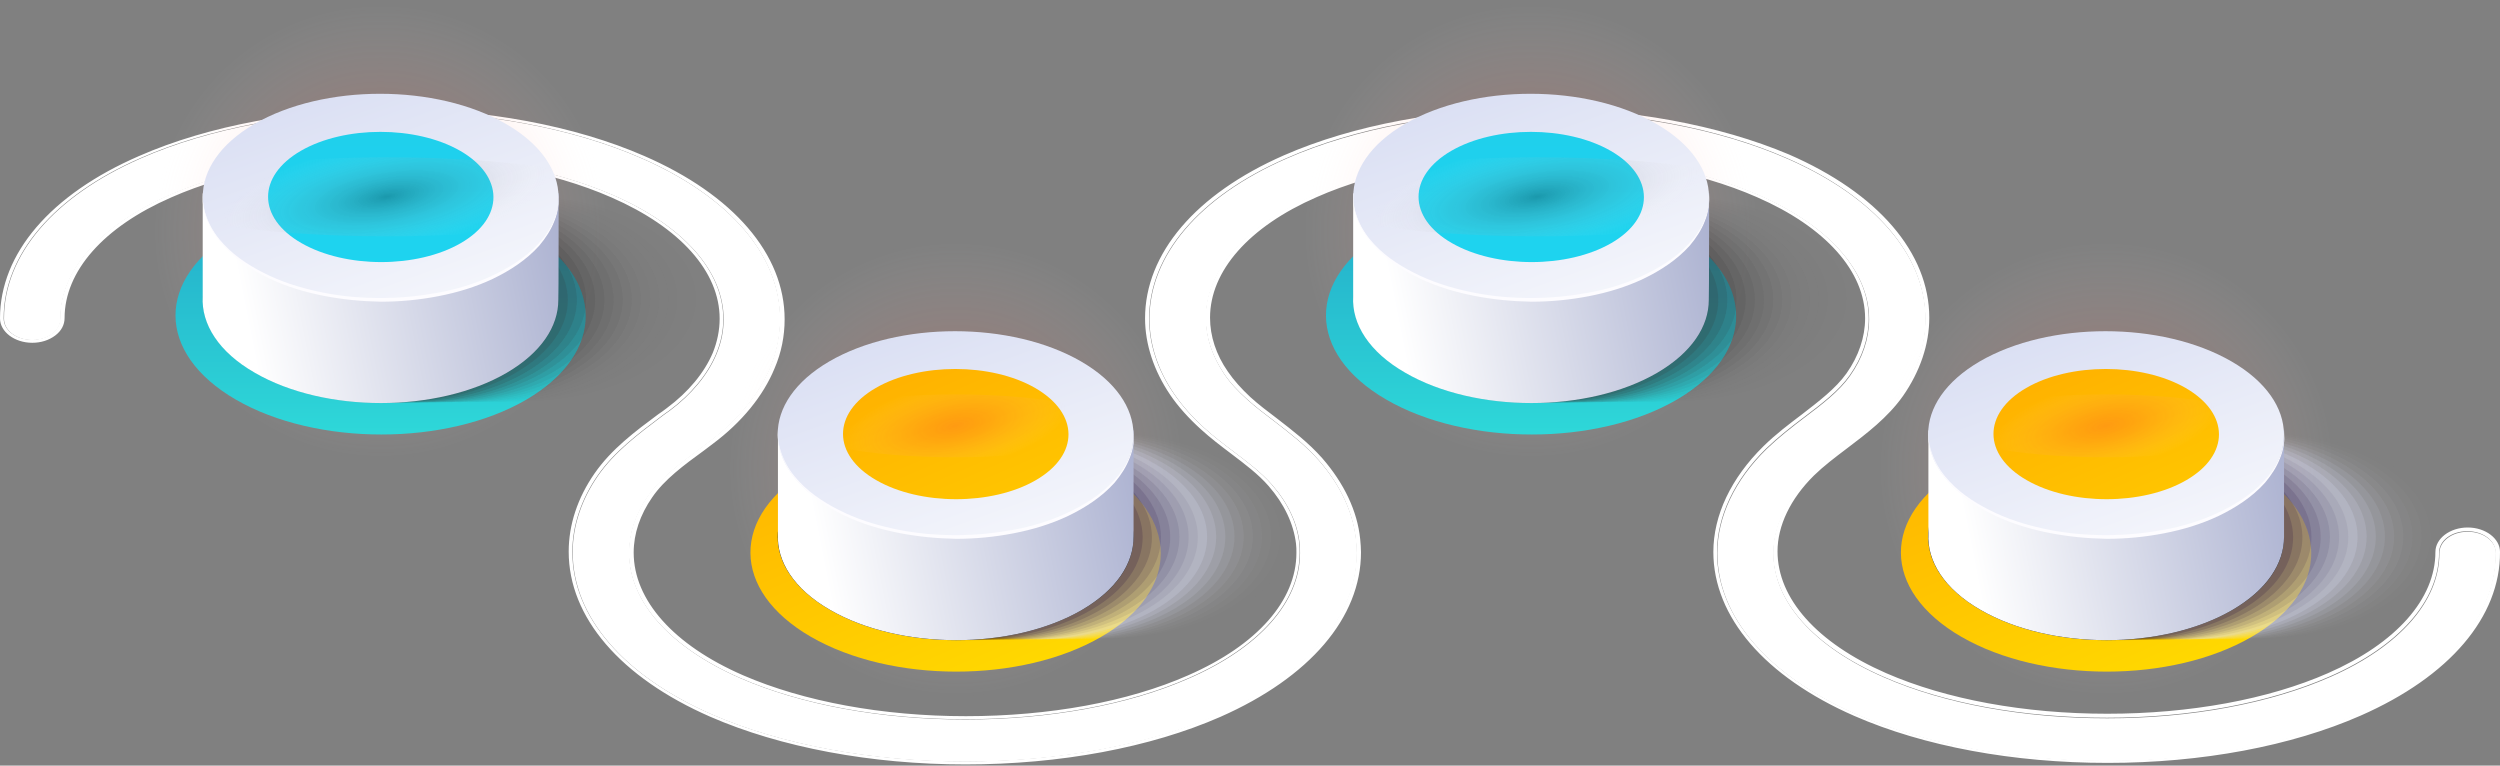 <svg width="1280" height="392" viewBox="0 0 1280 392" fill="none" xmlns="http://www.w3.org/2000/svg">
<rect x="0" y="0" width="1280" height="392" fill="#808080" stroke="none"/>
<path d="M494.31 389.978C446.367 389.978 400.284 381.38 364.74 365.905C319.276 346.052 293.238 315.726 293.238 282.742C293.238 269.299 297.785 255.699 306.257 243.506C314.73 231.313 326.922 222.247 338.495 213.493C339.941 212.399 341.388 211.304 342.835 210.367C354.2 201.925 362.466 191.765 366.806 181.447C369.286 175.507 370.526 169.567 370.526 163.471C370.526 138.772 349.861 115.637 314.11 100.005C283.112 86.561 242.815 79.058 200.245 79.058C157.675 79.058 117.378 86.561 86.587 100.005C51.249 115.637 30.791 138.616 30.998 163.158C30.998 169.254 24.591 174.1 16.532 174.1C8.473 174.1 2.066 169.254 2.066 163.158C2.066 130.644 27.485 100.63 72.121 81.09C107.252 65.615 152.715 57.173 200.245 57.173C247.775 57.173 293.238 65.615 328.576 81.09C373.626 100.787 399.457 130.8 399.457 163.471C399.457 171.756 397.804 180.041 394.497 188.169C388.711 201.925 377.965 215.056 363.293 226.155C361.846 227.249 360.4 228.343 358.953 229.438C348.414 237.254 338.288 244.757 331.882 253.98C325.476 263.046 322.169 273.207 322.169 283.055C322.169 308.066 343.041 331.514 379.205 347.303C410.41 360.902 451.326 368.406 494.31 368.406C537.293 368.406 578.21 360.902 609.208 347.146C645.165 331.358 665.624 308.066 665.624 283.211C665.624 281.648 665.624 280.085 665.417 278.366C664.384 267.892 659.424 257.419 651.158 248.04C645.992 242.099 638.966 236.785 631.733 231.313C626.567 227.405 621.401 223.497 616.441 218.964C610.448 213.493 605.282 207.709 601.149 201.613C592.883 189.576 588.543 176.289 588.543 163.314C588.543 130.8 613.961 100.786 658.598 81.246C693.729 65.771 739.192 57.33 786.722 57.33C834.252 57.33 879.715 65.771 915.052 81.246C960.102 100.943 985.934 130.956 985.934 163.627C985.934 177.07 981.387 190.67 972.708 202.863C965.062 213.806 954.523 221.778 944.19 229.594C937.99 234.283 932.204 238.66 927.245 243.506C914.846 255.543 908.026 269.768 908.026 283.211C908.026 308.066 928.691 331.202 964.648 346.834C995.646 360.433 1036.15 367.78 1078.93 367.78C1121.5 367.78 1162 360.277 1193 346.677C1228.54 331.045 1249 307.91 1249 283.211C1249 277.115 1255.41 272.269 1263.47 272.269C1271.53 272.269 1277.93 277.115 1277.93 283.211C1277.93 315.882 1252.31 345.896 1207.67 365.592C1172.54 381.068 1126.87 389.665 1079.13 389.665C1031.4 389.665 985.727 381.224 950.39 365.748C905.34 346.052 879.302 315.882 879.302 283.055C879.302 264.766 888.188 245.851 904.513 229.906C910.713 223.966 917.325 218.808 923.938 213.806C933.031 206.928 941.71 200.362 947.29 192.39C953.696 183.323 957.002 173.319 957.002 163.471C957.002 138.772 936.337 115.637 900.587 100.005C869.589 86.561 829.292 79.058 786.722 79.058C744.152 79.058 703.855 86.561 673.063 100.005C637.726 115.637 617.268 138.616 617.474 163.158C617.474 172.694 620.781 182.542 626.773 191.452C629.873 196.141 634.006 200.518 638.759 204.739C642.892 208.491 647.439 211.93 652.398 215.681C660.251 221.778 668.517 228.031 675.337 235.847C686.289 248.352 692.902 262.421 694.349 276.49C694.555 278.678 694.762 280.867 694.762 283.055C694.762 315.882 668.93 346.208 623.88 365.905C588.336 381.38 542.253 389.978 494.31 389.978Z" fill="white"/>
<g opacity="0.3">
<path opacity="0.3" d="M494.31 389.978C446.367 389.978 400.284 381.38 364.74 365.905C319.276 346.052 293.238 315.726 293.238 282.742C293.238 269.299 297.785 255.699 306.257 243.506C314.73 231.313 326.922 222.247 338.495 213.493C339.941 212.399 341.388 211.304 342.835 210.367C354.2 201.925 362.466 191.765 366.806 181.447C369.286 175.507 370.526 169.567 370.526 163.471C370.526 138.772 349.861 115.637 314.11 100.005C283.112 86.561 242.815 79.058 200.245 79.058C157.675 79.058 117.378 86.561 86.587 100.005C51.249 115.637 30.791 138.616 30.998 163.158C30.998 169.254 24.591 174.1 16.532 174.1C8.473 174.1 2.066 169.254 2.066 163.158C2.066 130.644 27.485 100.63 72.121 81.09C107.252 65.615 152.715 57.173 200.245 57.173C247.775 57.173 293.238 65.615 328.576 81.09C373.626 100.787 399.457 130.8 399.457 163.471C399.457 171.756 397.804 180.041 394.497 188.169C388.711 201.925 377.965 215.056 363.293 226.155C361.846 227.249 360.4 228.343 358.953 229.438C348.414 237.254 338.288 244.757 331.882 253.98C325.476 263.046 322.169 273.207 322.169 283.055C322.169 308.066 343.041 331.514 379.205 347.303C410.41 360.902 451.326 368.406 494.31 368.406C537.293 368.406 578.21 360.902 609.208 347.146C645.165 331.358 665.624 308.066 665.624 283.211C665.624 281.648 665.624 280.085 665.417 278.366C664.384 267.892 659.424 257.419 651.158 248.04C645.992 242.099 638.966 236.785 631.733 231.313C626.567 227.405 621.401 223.497 616.441 218.964C610.448 213.493 605.282 207.709 601.149 201.613C592.883 189.576 588.543 176.289 588.543 163.314C588.543 130.8 613.961 100.786 658.598 81.246C693.729 65.771 739.192 57.33 786.722 57.33C834.252 57.33 879.715 65.771 915.052 81.246C960.102 100.943 985.934 130.956 985.934 163.627C985.934 177.07 981.387 190.67 972.708 202.863C965.062 213.806 954.523 221.778 944.19 229.594C937.99 234.283 932.204 238.66 927.245 243.506C914.846 255.543 908.026 269.768 908.026 283.211C908.026 308.066 928.691 331.202 964.648 346.834C995.646 360.433 1036.15 367.78 1078.93 367.78C1121.5 367.78 1162 360.277 1193 346.677C1228.54 331.045 1249 307.91 1249 283.211C1249 277.115 1255.41 272.269 1263.47 272.269C1271.53 272.269 1277.93 277.115 1277.93 283.211C1277.93 315.882 1252.31 345.896 1207.67 365.592C1172.54 381.068 1126.87 389.665 1079.13 389.665C1031.4 389.665 985.727 381.224 950.39 365.748C905.34 346.052 879.302 315.882 879.302 283.055C879.302 264.766 888.188 245.851 904.513 229.906C910.713 223.966 917.325 218.808 923.938 213.806C933.031 206.928 941.71 200.362 947.29 192.39C953.696 183.323 957.002 173.319 957.002 163.471C957.002 138.772 936.337 115.637 900.587 100.005C869.589 86.561 829.292 79.058 786.722 79.058C744.152 79.058 703.855 86.561 673.063 100.005C637.726 115.637 617.268 138.616 617.474 163.158C617.474 172.694 620.781 182.542 626.773 191.452C629.873 196.141 634.006 200.518 638.759 204.739C642.892 208.491 647.439 211.93 652.398 215.681C660.251 221.778 668.517 228.031 675.337 235.847C686.289 248.352 692.902 262.421 694.349 276.49C694.555 278.678 694.762 280.867 694.762 283.055C694.762 315.882 668.93 346.208 623.88 365.905C588.336 381.38 542.253 389.978 494.31 389.978Z" fill="white"/>
</g>
<path d="M786.515 57.017C834.045 57.017 879.508 65.458 914.846 80.934C959.896 100.63 985.727 130.644 985.727 163.314C985.727 176.758 981.181 190.358 972.501 202.551C964.855 213.493 954.316 221.465 943.983 229.281C937.784 233.971 931.998 238.348 927.038 243.194C914.639 255.23 907.819 269.455 907.819 282.899C907.819 307.754 928.485 330.889 964.442 346.521C995.44 360.121 1035.94 367.468 1078.72 367.468C1121.29 367.468 1161.79 359.964 1192.79 346.365C1228.34 330.733 1248.79 307.597 1248.79 282.899C1248.79 276.802 1255.2 271.957 1263.26 271.957C1271.32 271.957 1277.73 276.802 1277.73 282.899C1277.73 315.57 1252.1 345.583 1207.46 365.279C1172.33 380.755 1126.66 389.353 1078.93 389.353C1031.19 389.353 985.52 380.911 950.183 365.436C905.133 345.739 879.095 315.57 879.095 282.743C879.095 264.453 887.981 245.539 904.306 229.594C910.506 223.654 917.119 218.495 923.732 213.493C932.824 206.615 941.504 200.05 947.083 192.077C953.489 183.011 956.796 173.006 956.796 163.158C956.796 138.46 936.131 115.324 900.38 99.692C869.382 86.249 829.085 78.746 786.515 78.746C743.945 78.746 703.648 86.249 672.857 99.692C637.52 115.324 617.061 138.303 617.268 162.845C617.268 172.381 620.574 182.229 626.567 191.139C629.667 195.829 633.8 200.206 638.553 204.426C642.686 208.178 647.232 211.617 652.192 215.369C660.045 221.465 668.311 227.718 675.13 235.534C686.083 248.04 692.695 262.108 694.142 276.177C694.349 278.366 694.555 280.554 694.555 282.743C694.555 315.57 668.724 345.896 623.674 365.592C588.13 381.224 542.253 389.822 494.103 389.822C446.16 389.822 400.077 381.224 364.533 365.748C319.07 345.896 293.032 315.57 293.032 282.586C293.032 269.143 297.578 255.543 306.051 243.35C314.523 231.157 326.716 222.091 338.288 213.337C339.735 212.242 341.181 211.148 342.628 210.21C353.994 201.769 362.26 191.608 366.6 181.291C369.079 175.351 370.319 169.411 370.319 163.314C370.319 138.616 349.654 115.481 313.903 99.849C282.906 86.405 242.609 78.902 200.039 78.902C157.468 78.902 117.171 86.405 86.38 99.849C51.043 115.481 30.584 138.46 30.791 163.002C30.791 169.098 24.385 173.944 16.326 173.944C8.266 173.944 1.86 169.098 1.86 163.002C1.86 130.487 27.278 100.474 71.915 80.934C107.045 65.458 152.509 57.017 200.039 57.017C247.568 57.017 293.032 65.458 328.369 80.934C373.419 100.63 399.25 130.644 399.25 163.314C399.25 171.599 397.597 179.884 394.291 188.013C388.505 201.769 377.759 214.9 363.086 225.999C361.64 227.093 360.193 228.187 358.747 229.281C348.208 237.097 338.082 244.601 331.675 253.823C325.269 262.89 321.963 273.051 321.963 282.899C321.963 307.91 342.835 331.358 378.999 347.146C410.203 360.746 451.12 368.249 494.103 368.249C537.087 368.249 578.004 360.746 609.002 346.99C644.959 331.202 665.417 307.91 665.417 283.055C665.417 281.492 665.417 279.929 665.211 278.209C664.178 267.736 659.218 257.262 650.952 247.883C645.786 241.943 638.759 236.628 631.527 231.157C626.36 227.249 621.194 223.341 616.234 218.808C610.242 213.337 605.075 207.553 600.942 201.456C592.676 189.42 588.336 176.133 588.336 163.158C588.336 130.644 613.755 100.63 658.391 81.09C693.522 65.458 738.985 57.017 786.515 57.017ZM786.515 55.454C738.572 55.454 692.695 64.052 657.358 79.527C612.101 99.38 586.27 129.862 586.27 163.002C586.27 176.289 590.816 189.889 599.082 202.082C603.215 208.178 608.588 214.118 614.788 219.746C619.747 224.279 625.12 228.343 630.287 232.251C637.52 237.723 644.339 242.881 649.505 248.821C657.565 258.044 662.318 268.205 663.558 278.366C663.764 279.929 663.764 281.492 663.764 283.055C663.764 307.441 643.719 330.264 608.382 345.739C577.591 359.339 537.087 366.686 494.517 366.686C451.947 366.686 411.443 359.183 380.445 345.739C344.901 330.264 324.443 307.285 324.443 282.899C324.443 273.207 327.749 263.515 333.949 254.605C340.148 245.539 350.067 238.191 360.607 230.532C362.053 229.438 363.5 228.343 364.946 227.249C379.825 216.15 390.778 202.707 396.564 188.638C400.077 180.51 401.73 172.068 401.73 163.471C401.73 130.175 375.486 99.692 329.816 79.84C294.272 64.364 248.395 55.767 200.452 55.767C152.509 55.767 106.632 64.364 71.295 79.84C25.831 99.536 0 129.862 0 163.002C0 169.88 7.439 175.507 16.532 175.507C20.872 175.507 25.005 174.257 28.311 171.756C31.411 169.411 33.064 166.284 33.064 162.845C33.064 138.929 52.903 116.262 87.62 101.099C117.998 87.656 158.088 80.309 200.245 80.309C242.402 80.309 282.492 87.656 313.077 101.099C348.208 116.419 368.459 139.085 368.459 163.158C368.459 169.098 367.22 175.038 364.946 180.666C360.607 190.827 352.547 200.675 341.388 208.96C339.942 210.054 338.495 211.148 337.048 212.086C325.269 220.84 313.077 229.907 304.397 242.412C295.718 254.918 291.172 268.674 291.172 282.43C291.172 316.039 317.623 346.834 363.706 366.999C399.664 382.631 445.954 391.385 494.31 391.385C542.667 391.385 588.956 382.787 624.914 366.999C670.584 346.834 696.828 316.195 696.828 282.743C696.828 280.554 696.622 278.366 696.415 276.021C694.969 261.639 688.149 247.414 676.99 234.596C669.964 226.624 661.698 220.371 653.845 214.275C648.885 210.523 644.339 207.084 640.206 203.332C635.66 199.112 631.733 194.735 628.634 190.201C622.641 181.604 619.541 172.068 619.541 162.689C619.541 138.772 639.379 116.106 674.097 100.943C704.475 87.499 744.565 80.152 786.722 80.152C828.879 80.152 868.969 87.499 899.553 100.943C934.684 116.262 954.936 138.929 954.936 163.002C954.936 172.537 951.63 182.385 945.43 191.139C939.85 198.955 931.378 205.364 922.492 212.242C915.879 217.245 909.059 222.403 902.86 228.5C886.328 244.757 877.235 263.828 877.235 282.586C877.235 315.882 903.686 346.521 949.356 366.53C985.107 382.162 1030.98 390.603 1079.13 390.603C1127.28 390.603 1173.16 382.006 1208.7 366.374C1254.17 346.365 1280.21 315.882 1280 282.586C1280 275.708 1272.56 270.081 1263.47 270.081C1254.37 270.081 1246.93 275.708 1246.93 282.586C1246.93 306.66 1226.89 329.326 1191.97 344.645C1161.38 358.089 1121.29 365.436 1078.93 365.436C1036.56 365.436 996.473 358.089 965.682 344.645C930.344 329.17 910.093 306.503 910.093 282.274C910.093 269.143 916.705 255.387 928.691 243.506C933.651 238.66 939.437 234.284 945.43 229.75C955.763 221.934 966.508 213.806 974.361 202.707C983.041 190.201 987.794 176.445 987.794 162.689C987.794 129.393 961.549 98.911 915.879 79.058C880.335 64.051 834.458 55.454 786.515 55.454Z" fill="white"/>
<path opacity="0.3" d="M194.825 235.911C259.793 235.911 312.461 183.281 312.461 118.359C312.461 53.436 259.793 0.806 194.825 0.806C129.857 0.806 77.19 53.436 77.19 118.359C77.19 183.281 129.857 235.911 194.825 235.911Z" fill="url(#paint0_radial_0_1)"/>
<path d="M268.973 118.671C227.832 94.911 161.193 94.911 120.364 118.671C79.536 142.432 79.693 180.886 120.834 204.647C161.975 228.408 228.614 228.408 269.442 204.647C310.271 180.886 309.958 142.276 268.973 118.671Z" fill="url(#paint1_linear_0_1)"/>
<g opacity="0.05">
<g opacity="0.05">
<path opacity="0.05" d="M348.283 115.388C312.617 94.754 254.894 94.754 219.384 115.388C184.031 136.023 184.188 169.475 219.854 189.953C255.52 210.587 313.242 210.587 348.752 189.953C384.105 169.319 383.949 135.866 348.283 115.388Z" fill="#333232" fill-opacity="0.2"/>
</g>
</g>
<g opacity="0.1">
<g opacity="0.1">
<path opacity="0.1" d="M343.59 115.388C307.924 94.754 250.201 94.754 214.691 115.388C179.182 136.023 179.495 169.475 215.161 189.953C250.827 210.587 308.549 210.587 344.059 189.953C379.412 169.475 379.256 136.023 343.59 115.388Z" fill="#333232" fill-opacity="0.2"/>
</g>
</g>
<g opacity="0.15">
<g opacity="0.15">
<path opacity="0.15" d="M338.897 115.388C303.231 94.754 245.508 94.754 209.999 115.388C174.645 136.023 174.802 169.475 210.468 189.953C246.134 210.587 303.857 210.587 339.366 189.953C374.72 169.475 374.563 136.023 338.897 115.388Z" fill="#333232" fill-opacity="0.2"/>
</g>
</g>
<g opacity="0.2">
<g opacity="0.2">
<path opacity="0.2" d="M334.204 115.545C298.538 94.911 240.815 94.911 205.306 115.545C169.953 136.179 170.109 169.632 205.775 190.109C241.441 210.744 299.164 210.744 334.673 190.109C370.183 169.475 369.87 136.023 334.204 115.545Z" fill="#333232" fill-opacity="0.2"/>
</g>
</g>
<g opacity="0.25">
<g opacity="0.25">
<path opacity="0.25" d="M329.511 115.545C293.845 94.911 236.122 94.911 200.613 115.545C165.259 136.179 165.416 169.632 201.082 190.109C236.748 210.744 294.471 210.744 329.98 190.109C365.334 169.632 365.177 136.023 329.511 115.545Z" fill="#333232" fill-opacity="0.2"/>
</g>
</g>
<g opacity="0.3">
<g opacity="0.3">
<path opacity="0.3" d="M324.818 115.545C289.152 94.911 231.429 94.911 195.92 115.545C160.567 136.179 160.723 169.632 196.389 190.109C232.055 210.744 289.778 210.744 325.287 190.109C360.797 169.475 360.484 136.179 324.818 115.545Z" fill="#333232" fill-opacity="0.2"/>
</g>
</g>
<g opacity="0.35">
<g opacity="0.35">
<path opacity="0.35" d="M320.125 115.701C284.459 95.067 226.737 95.067 191.227 115.701C155.874 136.335 156.03 169.788 191.696 190.265C227.362 210.9 285.085 210.9 320.595 190.265C355.948 169.631 355.791 136.179 320.125 115.701Z" fill="#333232" fill-opacity="0.2"/>
</g>
</g>
<g opacity="0.4">
<g opacity="0.4">
<path opacity="0.4" d="M315.432 115.701C279.766 95.067 222.044 95.067 186.534 115.701C151.024 136.335 151.337 169.788 187.003 190.265C222.669 210.9 280.392 210.9 315.902 190.265C351.255 169.631 351.098 136.179 315.432 115.701Z" fill="#333232" fill-opacity="0.2"/>
</g>
</g>
<g opacity="0.45">
<g opacity="0.45">
<path opacity="0.45" d="M310.74 115.701C275.074 95.067 217.351 95.067 181.841 115.701C146.488 136.335 146.644 169.788 182.31 190.265C217.977 210.9 275.699 210.9 311.209 190.265C346.562 169.788 346.406 136.335 310.74 115.701Z" fill="#333232" fill-opacity="0.2"/>
</g>
</g>
<g opacity="0.5">
<g opacity="0.5">
<path opacity="0.5" d="M306.047 115.701C270.381 95.067 212.658 95.067 177.148 115.701C141.795 136.335 141.952 169.788 177.618 190.265C213.284 210.9 271.006 210.9 306.516 190.265C341.869 169.788 341.713 136.335 306.047 115.701Z" fill="#333232" fill-opacity="0.2"/>
</g>
</g>
<g opacity="0.55">
<g opacity="0.55">
<path opacity="0.55" d="M301.354 115.857C265.688 95.223 207.965 95.223 172.455 115.857C137.102 136.492 137.258 169.944 172.925 190.422C208.591 211.056 266.313 211.056 301.823 190.422C337.176 169.788 337.02 136.335 301.354 115.857Z" fill="#333232" fill-opacity="0.2"/>
</g>
</g>
<g opacity="0.6">
<g opacity="0.6">
<path opacity="0.6" d="M296.661 115.857C260.995 95.223 203.272 95.223 167.762 115.857C132.409 136.492 132.566 169.944 168.232 190.422C203.898 211.056 261.62 211.056 297.13 190.422C332.483 169.944 332.327 136.492 296.661 115.857Z" fill="#333232" fill-opacity="0.2"/>
</g>
</g>
<g opacity="0.65">
<g opacity="0.65">
<path opacity="0.65" d="M291.968 115.857C256.302 95.223 198.579 95.223 163.069 115.857C127.716 136.492 127.873 169.944 163.539 190.422C199.205 211.056 256.928 211.056 292.437 190.422C327.947 169.788 327.634 136.492 291.968 115.857Z" fill="#333232" fill-opacity="0.2"/>
</g>
</g>
<g opacity="0.7">
<g opacity="0.7">
<path opacity="0.7" d="M287.275 116.014C251.609 95.379 193.886 95.379 158.377 116.014C123.023 136.648 123.18 170.1 158.846 190.578C194.512 211.212 252.235 211.212 287.744 190.578C323.097 169.944 322.941 136.492 287.275 116.014Z" fill="#333232" fill-opacity="0.2"/>
</g>
</g>
<g opacity="0.75">
<g opacity="0.75">
<path opacity="0.75" d="M282.582 116.014C246.916 95.379 189.194 95.379 153.684 116.014C118.331 136.648 118.487 170.1 154.153 190.578C189.819 211.212 247.542 211.212 283.052 190.578C318.405 170.1 318.248 136.648 282.582 116.014Z" fill="#333232" fill-opacity="0.2"/>
</g>
</g>
<g opacity="0.8">
<g opacity="0.8">
<path opacity="0.8" d="M277.889 116.014C242.223 95.379 184.5 95.379 148.991 116.014C113.638 136.648 113.794 170.1 149.46 190.578C185.126 211.212 242.849 211.212 278.359 190.578C313.712 170.1 313.555 136.648 277.889 116.014Z" fill="#333232" fill-opacity="0.2"/>
</g>
</g>
<g opacity="0.85">
<g opacity="0.85">
<path opacity="0.85" d="M273.197 116.17C237.531 95.536 179.808 95.536 144.298 116.17C108.945 136.804 109.101 170.257 144.768 190.735C180.434 211.369 238.156 211.369 273.666 190.735C309.019 170.1 308.863 136.648 273.197 116.17Z" fill="#333232" fill-opacity="0.2"/>
</g>
</g>
<g opacity="0.9">
<g opacity="0.9">
<path opacity="0.9" d="M268.503 116.17C232.837 95.536 175.115 95.536 139.605 116.17C104.252 136.804 104.408 170.257 140.074 190.735C175.74 211.369 233.463 211.369 268.973 190.735C304.326 170.257 304.17 136.804 268.503 116.17Z" fill="#333232" fill-opacity="0.2"/>
</g>
</g>
<g opacity="0.95">
<g opacity="0.95">
<path opacity="0.95" d="M263.81 116.17C228.144 95.536 170.422 95.536 134.912 116.17C99.403 136.804 99.715 170.257 135.381 190.735C171.047 211.369 228.77 211.369 264.28 190.735C299.789 170.1 299.477 136.804 263.81 116.17Z" fill="#333232" fill-opacity="0.2"/>
</g>
</g>
<path d="M259.117 116.326C223.451 95.692 165.729 95.692 130.219 116.326C94.866 136.961 95.022 170.413 130.688 190.891C166.354 211.525 224.077 211.525 259.587 190.891C294.94 170.257 294.784 136.804 259.117 116.326Z" fill="#333232" fill-opacity="0.2"/>
<path d="M286.024 98.975H103.783V151.811C103.001 165.88 111.917 180.261 130.532 190.891C166.198 211.525 223.921 211.525 259.431 190.891C277.107 180.574 285.867 167.13 285.867 153.53C286.024 153.53 286.024 98.975 286.024 98.975Z" fill="url(#paint2_linear_0_1)"/>
<path d="M259.117 63.49C223.451 42.856 165.728 42.856 130.219 63.49C94.865 84.124 95.022 117.577 130.688 138.055C166.354 158.689 224.077 158.689 259.586 138.055C294.939 117.577 294.783 84.124 259.117 63.49Z" fill="url(#paint3_linear_0_1)"/>
<path d="M103.783 98.975C103.626 103.821 104.565 108.667 106.598 113.2C108.476 117.577 111.291 121.641 114.576 125.08C121.146 132.115 129.594 137.273 138.354 141.338C147.114 145.402 156.5 148.059 166.042 149.935C175.584 151.811 185.283 152.593 194.981 152.593C204.68 152.593 214.379 151.655 223.921 149.935C233.463 148.216 242.849 145.402 251.609 141.338C260.369 137.273 268.816 132.115 275.386 125.08C278.671 121.641 281.487 117.577 283.364 113.044C285.242 108.667 286.18 103.665 286.024 98.819C286.337 103.665 285.711 108.667 283.834 113.2C282.113 117.733 279.297 121.954 276.169 125.706C269.599 133.053 261.151 138.524 252.391 142.744C243.475 146.965 234.089 149.779 224.39 151.655C214.692 153.53 204.993 154.468 195.138 154.468C185.283 154.312 175.584 153.374 165.885 151.498C156.343 149.622 146.801 146.809 137.884 142.588C129.124 138.367 120.677 132.896 114.107 125.549C110.822 121.954 108.163 117.733 106.286 113.2C104.252 108.667 103.47 103.821 103.783 98.975Z" fill="#FDFCFF"/>
<path d="M235.653 77.246C213.127 64.272 176.366 64.272 153.997 77.246C131.627 90.221 131.627 111.481 154.309 124.455C176.835 137.43 213.596 137.43 235.966 124.455C258.335 111.481 258.179 90.221 235.653 77.246Z" fill="url(#paint4_linear_0_1)"/>
<path opacity="0.3" d="M198.061 121.002C264.697 121.002 318.716 111.943 318.716 100.768C318.716 89.593 264.697 80.534 198.061 80.534C131.424 80.534 77.405 89.593 77.405 100.768C77.405 111.943 131.424 121.002 198.061 121.002Z" fill="url(#paint5_radial_0_1)"/>
<path opacity="0.3" d="M489.345 357.473C554.313 357.473 606.981 304.843 606.981 239.92C606.981 174.998 554.313 122.368 489.345 122.368C424.377 122.368 371.71 174.998 371.71 239.92C371.71 304.843 424.377 357.473 489.345 357.473Z" fill="url(#paint6_radial_0_1)"/>
<path d="M563.336 240.076C522.195 216.316 455.556 216.316 414.728 240.076C373.899 263.837 374.056 302.291 415.197 326.052C456.338 349.813 522.977 349.813 563.806 326.052C604.634 302.448 604.477 263.837 563.336 240.076Z" fill="url(#paint7_linear_0_1)"/>
<g opacity="0.05">
<g opacity="0.05">
<path opacity="0.05" d="M642.803 236.794C607.137 216.159 549.414 216.159 513.904 236.794C478.551 257.428 478.708 290.88 514.374 311.358C550.04 331.992 607.762 331.992 643.272 311.358C678.625 290.88 678.469 257.428 642.803 236.794Z" fill="#FBFCFE"/>
</g>
</g>
<g opacity="0.1">
<g opacity="0.1">
<path opacity="0.1" d="M638.11 236.95C602.444 216.316 544.721 216.316 509.212 236.95C473.858 257.584 474.015 291.037 509.681 311.514C545.347 332.149 603.07 332.149 638.579 311.514C673.932 290.88 673.776 257.428 638.11 236.95Z" fill="#F8F9FD"/>
</g>
</g>
<g opacity="0.15">
<g opacity="0.15">
<path opacity="0.15" d="M633.417 236.95C597.751 216.316 540.028 216.316 504.519 236.95C469.009 257.584 469.322 291.037 504.988 311.514C540.654 332.149 598.377 332.149 633.886 311.514C669.24 291.037 669.083 257.584 633.417 236.95Z" fill="#F4F5FC"/>
</g>
</g>
<g opacity="0.2">
<g opacity="0.2">
<path opacity="0.2" d="M628.724 236.95C593.058 216.316 535.335 216.316 499.826 236.95C464.473 257.584 464.629 291.037 500.295 311.514C535.961 332.149 593.684 332.149 629.193 311.514C664.547 291.037 664.39 257.584 628.724 236.95Z" fill="#F1F2FB"/>
</g>
</g>
<g opacity="0.25">
<g opacity="0.25">
<path opacity="0.25" d="M624.031 237.106C588.365 216.472 530.643 216.472 495.133 237.106C459.623 257.74 459.936 291.193 495.602 311.671C531.268 332.305 588.991 332.305 624.501 311.671C659.854 291.037 659.697 257.584 624.031 237.106Z" fill="#EDEFFA"/>
</g>
</g>
<g opacity="0.3">
<g opacity="0.3">
<path opacity="0.3" d="M619.338 237.106C583.672 216.472 525.95 216.472 490.44 237.106C454.93 257.74 455.243 291.193 490.909 311.671C526.575 332.305 584.298 332.305 619.808 311.671C655.161 291.193 654.848 257.584 619.338 237.106Z" fill="#EAECF9"/>
</g>
</g>
<g opacity="0.35">
<g opacity="0.35">
<path opacity="0.35" d="M614.646 237.106C578.98 216.472 521.257 216.472 485.747 237.106C450.394 257.74 450.55 291.193 486.217 311.671C521.883 332.305 579.605 332.305 615.115 311.671C650.468 291.193 650.155 257.74 614.646 237.106Z" fill="#E6E9F8"/>
</g>
</g>
<g opacity="0.4">
<g opacity="0.4">
<path opacity="0.4" d="M609.953 237.263C574.287 216.629 516.564 216.629 481.054 237.263C445.545 257.897 445.857 291.349 481.524 311.827C517.19 332.461 574.912 332.461 610.422 311.827C645.775 291.193 645.462 257.741 609.953 237.263Z" fill="#E3E5F7"/>
</g>
</g>
<g opacity="0.45">
<g opacity="0.45">
<path opacity="0.45" d="M605.259 237.263C569.593 216.629 511.871 216.629 476.361 237.263C440.851 257.897 441.164 291.349 476.83 311.827C512.496 332.461 570.219 332.461 605.729 311.827C641.082 291.193 640.769 257.741 605.259 237.263Z" fill="#DFE2F6"/>
</g>
</g>
<g opacity="0.5">
<g opacity="0.5">
<path opacity="0.5" d="M600.567 237.263C564.901 216.629 507.178 216.629 471.669 237.263C436.315 257.897 436.472 291.349 472.138 311.827C507.804 332.461 565.527 332.461 601.036 311.827C636.389 291.349 636.077 257.897 600.567 237.263Z" fill="#DCDFF5"/>
</g>
</g>
<g opacity="0.55">
<g opacity="0.55">
<path opacity="0.55" d="M595.874 237.263C560.208 216.629 502.485 216.629 466.975 237.263C431.622 257.897 431.779 291.349 467.445 311.827C503.111 332.461 560.834 332.461 596.343 311.827C631.696 291.349 631.383 257.897 595.874 237.263Z" fill="#D8DCF3"/>
</g>
</g>
<g opacity="0.6">
<g opacity="0.6">
<path opacity="0.6" d="M591.181 237.419C555.515 216.785 497.792 216.785 462.282 237.419C426.773 258.053 427.086 291.506 462.752 311.983C498.418 332.618 556.141 332.618 591.65 311.983C627.16 291.349 626.69 257.897 591.181 237.419Z" fill="#D4D9F2"/>
</g>
</g>
<g opacity="0.65">
<g opacity="0.65">
<path opacity="0.65" d="M586.488 237.419C550.822 216.785 493.099 216.785 457.59 237.419C422.237 258.053 422.393 291.506 458.059 311.983C493.725 332.618 551.448 332.618 586.957 311.983C622.31 291.506 621.998 258.053 586.488 237.419Z" fill="#150035" fill-opacity="0.2"/>
</g>
</g>
<g opacity="0.7">
<g opacity="0.7">
<path opacity="0.7" d="M581.795 237.419C546.129 216.785 488.406 216.785 452.897 237.419C417.387 258.053 417.7 291.506 453.366 311.983C489.032 332.618 546.755 332.618 582.264 311.983C617.618 291.506 617.305 258.053 581.795 237.419Z" fill="#150035" fill-opacity="0.2"/>
</g>
</g>
<g opacity="0.75">
<g opacity="0.75">
<path opacity="0.75" d="M576.946 237.575C541.28 216.941 483.557 216.941 448.048 237.575C412.694 258.209 412.851 291.662 448.517 312.14C484.183 332.774 541.906 332.774 577.415 312.14C612.925 291.505 612.612 258.053 576.946 237.575Z" fill="#150035" fill-opacity="0.2"/>
</g>
</g>
<g opacity="0.8">
<g opacity="0.8">
<path opacity="0.8" d="M572.253 237.575C536.587 216.941 478.864 216.941 443.355 237.575C408.001 258.209 408.158 291.662 443.824 312.14C479.49 332.774 537.213 332.774 572.722 312.14C608.232 291.505 607.919 258.209 572.253 237.575Z" fill="#150035" fill-opacity="0.2"/>
</g>
</g>
<g opacity="0.85">
<g opacity="0.85">
<path opacity="0.85" d="M567.56 237.575C531.894 216.941 474.171 216.941 438.662 237.575C403.309 258.209 403.465 291.662 439.131 312.14C474.797 332.774 532.52 332.774 568.029 312.14C603.383 291.662 603.226 258.209 567.56 237.575Z" fill="#150035" fill-opacity="0.2"/>
</g>
</g>
<g opacity="0.9">
<g opacity="0.9">
<path opacity="0.9" d="M562.867 237.731C527.201 217.097 469.478 217.097 433.969 237.731C398.459 258.366 398.772 291.818 434.438 312.296C470.104 332.93 527.827 332.93 563.336 312.296C598.846 291.662 598.533 258.209 562.867 237.731Z" fill="#150035" fill-opacity="0.2"/>
</g>
</g>
<g opacity="0.95">
<g opacity="0.95">
<path opacity="0.95" d="M558.174 237.731C522.508 217.097 464.785 217.097 429.276 237.731C393.923 258.366 394.079 291.818 429.745 312.296C465.411 332.93 523.134 332.93 558.643 312.296C593.997 291.818 593.84 258.209 558.174 237.731Z" fill="#150035" fill-opacity="0.2"/>
</g>
</g>
<path d="M553.481 237.731C517.815 217.097 460.093 217.097 424.583 237.731C389.23 258.366 389.386 291.818 425.052 312.296C460.718 332.93 518.441 332.93 553.951 312.296C589.304 291.818 589.147 258.366 553.481 237.731Z" fill="black"/>
<path d="M580.387 220.38H398.303V273.216C397.521 287.285 406.437 301.666 425.052 312.296C460.718 332.93 518.441 332.93 553.951 312.296C571.627 301.979 580.387 288.536 580.387 274.936V220.38Z" fill="url(#paint8_linear_0_1)"/>
<path d="M553.482 185.052C517.816 164.418 460.093 164.418 424.584 185.052C389.23 205.686 389.387 239.138 425.053 259.616C460.719 280.25 518.442 280.25 553.951 259.616C589.305 239.138 589.148 205.686 553.482 185.052Z" fill="url(#paint9_linear_0_1)"/>
<path d="M398.303 220.38C398.146 225.226 399.085 230.072 401.118 234.605C402.996 238.982 405.811 243.046 409.096 246.485C415.666 253.52 424.114 258.678 432.874 262.743C441.634 266.807 451.02 269.464 460.562 271.34C470.104 273.216 479.803 273.998 489.501 273.998C499.2 273.998 508.899 273.06 518.441 271.34C527.983 269.621 537.369 266.807 546.129 262.743C554.889 258.678 563.336 253.52 569.906 246.485C573.191 243.046 576.007 238.982 577.884 234.449C579.762 230.072 580.7 225.07 580.544 220.224C580.857 225.07 580.231 230.072 578.354 234.605C576.633 239.138 573.817 243.359 570.689 247.111C564.119 254.458 555.671 259.929 546.911 264.149C537.995 268.37 528.609 271.184 518.91 273.06C509.212 274.935 499.513 275.873 489.658 275.873C479.803 275.717 470.104 274.779 460.405 272.903C450.863 271.027 441.321 268.214 432.404 263.993C423.644 259.772 415.197 254.301 408.627 246.954C405.342 243.359 402.683 239.138 400.806 234.605C398.772 230.228 397.99 225.226 398.303 220.38Z" fill="#FDFCFF"/>
<path d="M530.017 198.652C507.491 185.677 470.73 185.677 448.36 198.652C425.991 211.626 425.991 232.886 448.673 245.86C471.199 258.835 507.96 258.835 530.33 245.86C552.699 232.886 552.699 211.782 530.017 198.652Z" fill="url(#paint10_linear_0_1)"/>
<path opacity="0.3" d="M489.032 234.136C534.13 234.136 570.689 226.928 570.689 218.035C570.689 209.143 534.13 201.934 489.032 201.934C443.935 201.934 407.376 209.143 407.376 218.035C407.376 226.928 443.935 234.136 489.032 234.136Z" fill="url(#paint11_radial_0_1)"/>
<path opacity="0.3" d="M783.865 235.911C848.833 235.911 901.5 183.281 901.5 118.359C901.5 53.436 848.833 0.806 783.865 0.806C718.897 0.806 666.229 53.436 666.229 118.359C666.229 183.281 718.897 235.911 783.865 235.911Z" fill="url(#paint12_radial_0_1)"/>
<path d="M858.013 118.671C816.872 94.911 750.232 94.911 709.404 118.671C668.576 142.432 668.732 180.886 709.874 204.647C751.015 228.408 817.654 228.408 858.482 204.647C899.31 180.886 898.997 142.276 858.013 118.671Z" fill="url(#paint13_linear_0_1)"/>
<g opacity="0.05">
<g opacity="0.05">
<path opacity="0.05" d="M937.323 115.388C901.657 94.754 843.934 94.754 808.424 115.388C773.071 136.023 773.227 169.475 808.893 189.953C844.56 210.587 902.282 210.587 937.792 189.953C973.145 169.319 972.989 135.866 937.323 115.388Z" fill="#333232" fill-opacity="0.2"/>
</g>
</g>
<g opacity="0.1">
<g opacity="0.1">
<path opacity="0.1" d="M932.63 115.388C896.964 94.754 839.241 94.754 803.731 115.388C768.222 136.023 768.534 169.475 804.2 189.953C839.867 210.587 897.589 210.587 933.099 189.953C968.452 169.475 968.296 136.023 932.63 115.388Z" fill="#333232" fill-opacity="0.2"/>
</g>
</g>
<g opacity="0.15">
<g opacity="0.15">
<path opacity="0.15" d="M927.937 115.388C892.271 94.754 834.548 94.754 799.038 115.388C763.685 136.023 763.842 169.475 799.508 189.953C835.174 210.587 892.897 210.587 928.406 189.953C963.759 169.475 963.603 136.023 927.937 115.388Z" fill="#333232" fill-opacity="0.2"/>
</g>
</g>
<g opacity="0.2">
<g opacity="0.2">
<path opacity="0.2" d="M923.244 115.545C887.578 94.911 829.855 94.911 794.345 115.545C758.992 136.179 759.149 169.632 794.815 190.109C830.481 210.744 888.203 210.744 923.713 190.109C959.223 169.475 958.91 136.023 923.244 115.545Z" fill="#333232" fill-opacity="0.2"/>
</g>
</g>
<g opacity="0.25">
<g opacity="0.25">
<path opacity="0.25" d="M918.551 115.545C882.885 94.911 825.162 94.911 789.653 115.545C754.3 136.179 754.456 169.632 790.122 190.109C825.788 210.744 883.511 210.744 919.02 190.109C954.374 169.632 954.217 136.023 918.551 115.545Z" fill="#333232" fill-opacity="0.2"/>
</g>
</g>
<g opacity="0.3">
<g opacity="0.3">
<path opacity="0.3" d="M913.858 115.545C878.192 94.911 820.469 94.911 784.96 115.545C749.606 136.179 749.763 169.632 785.429 190.109C821.095 210.744 878.818 210.744 914.327 190.109C949.837 169.475 949.524 136.179 913.858 115.545Z" fill="#333232" fill-opacity="0.2"/>
</g>
</g>
<g opacity="0.35">
<g opacity="0.35">
<path opacity="0.35" d="M909.165 115.701C873.499 95.067 815.776 95.067 780.267 115.701C744.914 136.335 745.07 169.788 780.736 190.265C816.402 210.9 874.125 210.9 909.634 190.265C944.988 169.631 944.831 136.179 909.165 115.701Z" fill="#333232" fill-opacity="0.2"/>
</g>
</g>
<g opacity="0.4">
<g opacity="0.4">
<path opacity="0.4" d="M904.472 115.701C868.806 95.067 811.083 95.067 775.574 115.701C740.064 136.335 740.377 169.788 776.043 190.265C811.709 210.9 869.432 210.9 904.941 190.265C940.295 169.631 940.138 136.179 904.472 115.701Z" fill="#333232" fill-opacity="0.2"/>
</g>
</g>
<g opacity="0.45">
<g opacity="0.45">
<path opacity="0.45" d="M899.779 115.701C864.113 95.067 806.391 95.067 770.881 115.701C735.528 136.335 735.684 169.788 771.35 190.265C807.016 210.9 864.739 210.9 900.249 190.265C935.602 169.788 935.445 136.335 899.779 115.701Z" fill="#333232" fill-opacity="0.2"/>
</g>
</g>
<g opacity="0.5">
<g opacity="0.5">
<path opacity="0.5" d="M895.086 115.701C859.42 95.067 801.698 95.067 766.188 115.701C730.835 136.335 730.991 169.788 766.657 190.265C802.323 210.9 860.046 210.9 895.556 190.265C930.909 169.788 930.753 136.335 895.086 115.701Z" fill="#333232" fill-opacity="0.2"/>
</g>
</g>
<g opacity="0.55">
<g opacity="0.55">
<path opacity="0.55" d="M890.394 115.857C854.728 95.223 797.005 95.223 761.495 115.857C726.142 136.492 726.298 169.944 761.965 190.422C797.631 211.056 855.353 211.056 890.863 190.422C926.216 169.788 926.06 136.335 890.394 115.857Z" fill="#333232" fill-opacity="0.2"/>
</g>
</g>
<g opacity="0.6">
<g opacity="0.6">
<path opacity="0.6" d="M885.701 115.857C850.035 95.223 792.312 95.223 756.802 115.857C721.449 136.492 721.606 169.944 757.272 190.422C792.938 211.056 850.66 211.056 886.17 190.422C921.523 169.944 921.367 136.492 885.701 115.857Z" fill="#333232" fill-opacity="0.2"/>
</g>
</g>
<g opacity="0.65">
<g opacity="0.65">
<path opacity="0.65" d="M881.008 115.857C845.342 95.223 787.619 95.223 752.109 115.857C716.756 136.492 716.913 169.944 752.579 190.422C788.245 211.056 845.967 211.056 881.477 190.422C916.987 169.788 916.674 136.492 881.008 115.857Z" fill="#333232" fill-opacity="0.2"/>
</g>
</g>
<g opacity="0.7">
<g opacity="0.7">
<path opacity="0.7" d="M876.315 116.014C840.649 95.379 782.926 95.379 747.416 116.014C712.063 136.648 712.22 170.1 747.886 190.578C783.552 211.212 841.274 211.212 876.784 190.578C912.137 169.944 911.981 136.492 876.315 116.014Z" fill="#333232" fill-opacity="0.2"/>
</g>
</g>
<g opacity="0.75">
<g opacity="0.75">
<path opacity="0.75" d="M871.622 116.014C835.956 95.379 778.233 95.379 742.724 116.014C707.37 136.648 707.527 170.1 743.193 190.578C778.859 211.212 836.582 211.212 872.091 190.578C907.444 170.1 907.288 136.648 871.622 116.014Z" fill="#333232" fill-opacity="0.2"/>
</g>
</g>
<g opacity="0.8">
<g opacity="0.8">
<path opacity="0.8" d="M866.929 116.014C831.263 95.379 773.54 95.379 738.031 116.014C702.677 136.648 702.834 170.1 738.5 190.578C774.166 211.212 831.889 211.212 867.398 190.578C902.751 170.1 902.595 136.648 866.929 116.014Z" fill="#333232" fill-opacity="0.2"/>
</g>
</g>
<g opacity="0.85">
<g opacity="0.85">
<path opacity="0.85" d="M862.236 116.17C826.57 95.536 768.847 95.536 733.338 116.17C697.985 136.804 698.141 170.257 733.807 190.735C769.473 211.369 827.196 211.369 862.705 190.735C898.059 170.1 897.902 136.648 862.236 116.17Z" fill="#333232" fill-opacity="0.2"/>
</g>
</g>
<g opacity="0.9">
<g opacity="0.9">
<path opacity="0.9" d="M857.543 116.17C821.877 95.536 764.155 95.536 728.645 116.17C693.292 136.804 693.448 170.257 729.114 190.735C764.78 211.369 822.503 211.369 858.013 190.735C893.366 170.257 893.209 136.804 857.543 116.17Z" fill="#333232" fill-opacity="0.2"/>
</g>
</g>
<g opacity="0.95">
<g opacity="0.95">
<path opacity="0.95" d="M852.851 116.17C817.184 95.536 759.462 95.536 723.952 116.17C688.443 136.804 688.755 170.257 724.421 190.735C760.087 211.369 817.81 211.369 853.32 190.735C888.829 170.1 888.517 136.804 852.851 116.17Z" fill="#333232" fill-opacity="0.2"/>
</g>
</g>
<path d="M848.157 116.326C812.491 95.692 754.769 95.692 719.259 116.326C683.906 136.961 684.062 170.413 719.728 190.891C755.394 211.525 813.117 211.525 848.627 190.891C883.98 170.257 883.823 136.804 848.157 116.326Z" fill="#333232" fill-opacity="0.2"/>
<path d="M875.063 98.975H692.822V151.811C692.04 165.88 700.957 180.261 719.572 190.891C755.238 211.525 812.961 211.525 848.47 190.891C866.147 180.574 874.907 167.13 874.907 153.53C875.063 153.53 875.063 98.975 875.063 98.975Z" fill="url(#paint14_linear_0_1)"/>
<path d="M848.157 63.49C812.491 42.856 754.769 42.856 719.259 63.49C683.906 84.124 684.062 117.577 719.728 138.055C755.394 158.689 813.117 158.689 848.627 138.055C883.98 117.577 883.823 84.124 848.157 63.49Z" fill="url(#paint15_linear_0_1)"/>
<path d="M692.822 98.975C692.666 103.821 693.605 108.667 695.638 113.2C697.515 117.577 700.331 121.641 703.616 125.08C710.186 132.115 718.633 137.273 727.393 141.338C736.154 145.402 745.539 148.059 755.082 149.935C764.624 151.811 774.323 152.593 784.021 152.593C793.72 152.593 803.419 151.655 812.961 149.935C822.503 148.216 831.889 145.402 840.649 141.338C849.409 137.273 857.856 132.115 864.426 125.08C867.711 121.641 870.527 117.577 872.404 113.044C874.281 108.667 875.22 103.665 875.063 98.819C875.376 103.665 874.751 108.667 872.873 113.2C871.153 117.733 868.337 121.954 865.208 125.706C858.638 133.053 850.191 138.524 841.431 142.744C832.514 146.965 823.129 149.779 813.43 151.655C803.731 153.53 794.033 154.468 784.178 154.468C774.323 154.312 764.624 153.374 754.925 151.498C745.383 149.622 735.841 146.809 726.924 142.588C718.164 138.367 709.717 132.896 703.147 125.549C699.862 121.954 697.202 117.733 695.325 113.2C693.292 108.667 692.51 103.821 692.822 98.975Z" fill="#FDFCFF"/>
<path d="M824.693 77.246C802.167 64.272 765.406 64.272 743.037 77.246C720.667 90.221 720.667 111.481 743.349 124.455C765.875 137.43 802.636 137.43 825.006 124.455C847.375 111.481 847.219 90.221 824.693 77.246Z" fill="url(#paint16_linear_0_1)"/>
<path opacity="0.3" d="M787.1 121.002C853.736 121.002 907.756 111.943 907.756 100.768C907.756 89.593 853.736 80.534 787.1 80.534C720.464 80.534 666.444 89.593 666.444 100.768C666.444 111.943 720.464 121.002 787.1 121.002Z" fill="url(#paint17_radial_0_1)"/>
<path opacity="0.3" d="M1078.38 357.473C1143.35 357.473 1196.02 304.843 1196.02 239.92C1196.02 174.998 1143.35 122.368 1078.38 122.368C1013.42 122.368 960.749 174.998 960.749 239.92C960.749 304.843 1013.42 357.473 1078.38 357.473Z" fill="url(#paint18_radial_0_1)"/>
<path d="M1152.38 240.076C1111.23 216.316 1044.6 216.316 1003.77 240.076C962.939 263.837 963.096 302.291 1004.24 326.052C1045.38 349.813 1112.02 349.813 1152.85 326.052C1193.67 302.448 1193.52 263.837 1152.38 240.076Z" fill="url(#paint19_linear_0_1)"/>
<g opacity="0.05">
<g opacity="0.05">
<path opacity="0.05" d="M1231.84 236.794C1196.18 216.16 1138.45 216.16 1102.94 236.794C1067.59 257.428 1067.75 290.88 1103.41 311.358C1139.08 331.992 1196.8 331.992 1232.31 311.358C1267.67 290.88 1267.51 257.428 1231.84 236.794Z" fill="#FBFCFE"/>
</g>
</g>
<g opacity="0.1">
<g opacity="0.1">
<path opacity="0.1" d="M1227.15 236.95C1191.48 216.316 1133.76 216.316 1098.25 236.95C1062.9 257.584 1063.05 291.037 1098.72 311.514C1134.39 332.149 1192.11 332.149 1227.62 311.514C1262.97 290.88 1262.82 257.428 1227.15 236.95Z" fill="#F8F9FD"/>
</g>
</g>
<g opacity="0.15">
<g opacity="0.15">
<path opacity="0.15" d="M1222.46 236.95C1186.79 216.316 1129.07 216.316 1093.56 236.95C1058.05 257.584 1058.36 291.037 1094.03 311.514C1129.69 332.149 1187.42 332.149 1222.93 311.514C1258.28 291.037 1258.12 257.584 1222.46 236.95Z" fill="#F4F5FC"/>
</g>
</g>
<g opacity="0.2">
<g opacity="0.2">
<path opacity="0.2" d="M1217.76 236.95C1182.1 216.316 1124.38 216.316 1088.87 236.95C1053.51 257.584 1053.67 291.037 1089.34 311.514C1125 332.149 1182.72 332.149 1218.23 311.514C1253.59 291.037 1253.43 257.584 1217.76 236.95Z" fill="#F1F2FB"/>
</g>
</g>
<g opacity="0.25">
<g opacity="0.25">
<path opacity="0.25" d="M1213.07 237.106C1177.41 216.472 1119.68 216.472 1084.17 237.106C1048.66 257.741 1048.98 291.193 1084.64 311.671C1120.31 332.305 1178.03 332.305 1213.54 311.671C1248.89 291.037 1248.74 257.584 1213.07 237.106Z" fill="#EDEFFA"/>
</g>
</g>
<g opacity="0.3">
<g opacity="0.3">
<path opacity="0.3" d="M1208.38 237.106C1172.71 216.472 1114.99 216.472 1079.48 237.106C1043.97 257.741 1044.28 291.193 1079.95 311.671C1115.62 332.305 1173.34 332.305 1208.85 311.671C1244.2 291.193 1243.89 257.584 1208.38 237.106Z" fill="#EAECF9"/>
</g>
</g>
<g opacity="0.35">
<g opacity="0.35">
<path opacity="0.35" d="M1203.69 237.106C1168.02 216.472 1110.3 216.472 1074.79 237.106C1039.43 257.741 1039.59 291.193 1075.26 311.671C1110.92 332.305 1168.64 332.305 1204.15 311.671C1239.51 291.193 1239.19 257.741 1203.69 237.106Z" fill="#E6E9F8"/>
</g>
</g>
<g opacity="0.4">
<g opacity="0.4">
<path opacity="0.4" d="M1198.99 237.263C1163.33 216.629 1105.6 216.629 1070.09 237.263C1034.58 257.897 1034.9 291.349 1070.56 311.827C1106.23 332.461 1163.95 332.461 1199.46 311.827C1234.81 291.193 1234.5 257.741 1198.99 237.263Z" fill="#E3E5F7"/>
</g>
</g>
<g opacity="0.45">
<g opacity="0.45">
<path opacity="0.45" d="M1194.3 237.263C1158.63 216.629 1100.91 216.629 1065.4 237.263C1029.89 257.897 1030.2 291.349 1065.87 311.827C1101.54 332.461 1159.26 332.461 1194.77 311.827C1230.12 291.193 1229.81 257.741 1194.3 237.263Z" fill="#DFE2F6"/>
</g>
</g>
<g opacity="0.5">
<g opacity="0.5">
<path opacity="0.5" d="M1189.61 237.263C1153.94 216.629 1096.22 216.629 1060.71 237.263C1025.36 257.897 1025.51 291.349 1061.18 311.827C1096.84 332.461 1154.57 332.461 1190.08 311.827C1225.43 291.349 1225.12 257.897 1189.61 237.263Z" fill="#DCDFF5"/>
</g>
</g>
<g opacity="0.55">
<g opacity="0.55">
<path opacity="0.55" d="M1184.91 237.263C1149.25 216.629 1091.52 216.629 1056.02 237.263C1020.66 257.897 1020.82 291.349 1056.48 311.827C1092.15 332.461 1149.87 332.461 1185.38 311.827C1220.74 291.349 1220.42 257.897 1184.91 237.263Z" fill="#D8DCF3"/>
</g>
</g>
<g opacity="0.6">
<g opacity="0.6">
<path opacity="0.6" d="M1180.22 237.419C1144.55 216.785 1086.83 216.785 1051.32 237.419C1015.81 258.053 1016.13 291.506 1051.79 311.984C1087.46 332.618 1145.18 332.618 1180.69 311.984C1216.2 291.349 1215.73 257.897 1180.22 237.419Z" fill="#D4D9F2"/>
</g>
</g>
<g opacity="0.65">
<g opacity="0.65">
<path opacity="0.65" d="M1175.53 237.419C1139.86 216.785 1082.14 216.785 1046.63 237.419C1011.28 258.053 1011.43 291.506 1047.1 311.984C1082.76 332.618 1140.49 332.618 1176 311.984C1211.35 291.506 1211.04 258.053 1175.53 237.419Z" fill="#150035" fill-opacity="0.2"/>
</g>
</g>
<g opacity="0.7">
<g opacity="0.7">
<path opacity="0.7" d="M1170.83 237.419C1135.17 216.785 1077.45 216.785 1041.94 237.419C1006.43 258.053 1006.74 291.506 1042.41 311.984C1078.07 332.618 1135.79 332.618 1171.3 311.984C1206.66 291.506 1206.34 258.053 1170.83 237.419Z" fill="#150035" fill-opacity="0.2"/>
</g>
</g>
<g opacity="0.75">
<g opacity="0.75">
<path opacity="0.75" d="M1165.99 237.575C1130.32 216.941 1072.6 216.941 1037.09 237.575C1001.73 258.209 1001.89 291.662 1037.56 312.14C1073.22 332.774 1130.95 332.774 1166.45 312.14C1201.96 291.505 1201.65 258.053 1165.99 237.575Z" fill="#150035" fill-opacity="0.2"/>
</g>
</g>
<g opacity="0.8">
<g opacity="0.8">
<path opacity="0.8" d="M1161.29 237.575C1125.63 216.941 1067.9 216.941 1032.39 237.575C997.041 258.209 997.198 291.662 1032.86 312.14C1068.53 332.774 1126.25 332.774 1161.76 312.14C1197.27 291.505 1196.96 258.209 1161.29 237.575Z" fill="#150035" fill-opacity="0.2"/>
</g>
</g>
<g opacity="0.85">
<g opacity="0.85">
<path opacity="0.85" d="M1156.6 237.575C1120.93 216.941 1063.21 216.941 1027.7 237.575C992.348 258.209 992.505 291.662 1028.17 312.14C1063.84 332.774 1121.56 332.774 1157.07 312.14C1192.42 291.662 1192.27 258.209 1156.6 237.575Z" fill="#150035" fill-opacity="0.2"/>
</g>
</g>
<g opacity="0.9">
<g opacity="0.9">
<path opacity="0.9" d="M1151.91 237.732C1116.24 217.098 1058.52 217.098 1023.01 237.732C987.499 258.366 987.812 291.819 1023.48 312.296C1059.14 332.931 1116.87 332.931 1152.38 312.296C1187.89 291.662 1187.57 258.21 1151.91 237.732Z" fill="#150035" fill-opacity="0.2"/>
</g>
</g>
<g opacity="0.95">
<g opacity="0.95">
<path opacity="0.95" d="M1147.21 237.732C1111.55 217.098 1053.83 217.098 1018.32 237.732C982.962 258.366 983.119 291.819 1018.78 312.296C1054.45 332.931 1112.17 332.931 1147.68 312.296C1183.04 291.819 1182.88 258.21 1147.21 237.732Z" fill="#150035" fill-opacity="0.2"/>
</g>
</g>
<path d="M1142.52 237.732C1106.86 217.098 1049.13 217.098 1013.62 237.732C978.27 258.366 978.426 291.819 1014.09 312.296C1049.76 332.931 1107.48 332.931 1142.99 312.296C1178.34 291.819 1178.19 258.366 1142.52 237.732Z" fill="black"/>
<path d="M1169.43 220.38H987.342V273.216C986.56 287.285 995.477 301.666 1014.09 312.296C1049.76 332.93 1107.48 332.93 1142.99 312.296C1160.67 301.979 1169.43 288.536 1169.43 274.936V220.38Z" fill="url(#paint20_linear_0_1)"/>
<path d="M1142.52 185.052C1106.86 164.418 1049.13 164.418 1013.62 185.052C978.27 205.686 978.426 239.138 1014.09 259.616C1049.76 280.25 1107.48 280.25 1142.99 259.616C1178.34 239.138 1178.19 205.686 1142.52 185.052Z" fill="url(#paint21_linear_0_1)"/>
<path d="M987.342 220.38C987.186 225.226 988.125 230.072 990.158 234.605C992.035 238.982 994.851 243.046 998.136 246.485C1004.71 253.52 1013.15 258.678 1021.91 262.743C1030.67 266.807 1040.06 269.464 1049.6 271.34C1059.14 273.216 1068.84 273.998 1078.54 273.998C1088.24 273.998 1097.94 273.06 1107.48 271.34C1117.02 269.621 1126.41 266.807 1135.17 262.743C1143.93 258.678 1152.38 253.52 1158.95 246.485C1162.23 243.046 1165.05 238.982 1166.92 234.449C1168.8 230.072 1169.74 225.07 1169.58 220.224C1169.9 225.07 1169.27 230.072 1167.39 234.605C1165.67 239.138 1162.86 243.359 1159.73 247.111C1153.16 254.458 1144.71 259.929 1135.95 264.149C1127.03 268.37 1117.65 271.184 1107.95 273.06C1098.25 274.935 1088.55 275.873 1078.7 275.873C1068.84 275.717 1059.14 274.779 1049.45 272.903C1039.9 271.027 1030.36 268.214 1021.44 263.993C1012.68 259.772 1004.24 254.301 997.667 246.954C994.382 243.359 991.722 239.138 989.845 234.605C987.812 230.228 987.03 225.226 987.342 220.38Z" fill="#FDFCFF"/>
<path d="M1119.06 198.652C1096.53 185.677 1059.77 185.677 1037.4 198.652C1015.03 211.626 1015.03 232.886 1037.71 245.86C1060.24 258.835 1097 258.835 1119.37 245.86C1141.74 232.886 1141.74 211.782 1119.06 198.652Z" fill="url(#paint22_linear_0_1)"/>
<path opacity="0.3" d="M1078.07 234.136C1123.17 234.136 1159.73 226.928 1159.73 218.035C1159.73 209.143 1123.17 201.934 1078.07 201.934C1032.97 201.934 996.416 209.143 996.416 218.035C996.416 226.928 1032.97 234.136 1078.07 234.136Z" fill="url(#paint23_radial_0_1)"/>
<defs>
<radialGradient id="paint0_radial_0_1" cx="0" cy="0" r="1" gradientUnits="userSpaceOnUse" gradientTransform="translate(194.88 118.388) scale(117.568 117.485)">
<stop stop-color="#FF523B"/>
<stop offset="0.17" stop-color="#FF553E" stop-opacity="0.83"/>
<stop offset="0.315" stop-color="#FF5E49" stop-opacity="0.685"/>
<stop offset="0.451" stop-color="#FF6E5A" stop-opacity="0.549"/>
<stop offset="0.58" stop-color="#FF8473" stop-opacity="0.42"/>
<stop offset="0.706" stop-color="#FFA093" stop-opacity="0.294"/>
<stop offset="0.829" stop-color="#FFC2BA" stop-opacity="0.171"/>
<stop offset="0.947" stop-color="#FFEBE8" stop-opacity="0.053"/>
<stop offset="1" stop-color="white" stop-opacity="0"/>
</radialGradient>
<linearGradient id="paint1_linear_0_1" x1="194.87" y1="-450.401" x2="194.87" y2="309.327" gradientUnits="userSpaceOnUse">
<stop offset="0.001" stop-color="#011994"/>
<stop offset="0.094" stop-color="#032197"/>
<stop offset="0.24" stop-color="#08389F"/>
<stop offset="0.421" stop-color="#115CAC"/>
<stop offset="0.63" stop-color="#1D90BF"/>
<stop offset="0.86" stop-color="#2CD0D6"/>
<stop offset="1" stop-color="#36FBE6"/>
</linearGradient>
<linearGradient id="paint2_linear_0_1" x1="318.946" y1="120.47" x2="125.253" y2="158.975" gradientUnits="userSpaceOnUse">
<stop stop-color="#9EA5C9"/>
<stop offset="1" stop-color="white"/>
</linearGradient>
<linearGradient id="paint3_linear_0_1" x1="173.47" y1="41.242" x2="233.071" y2="207.461" gradientUnits="userSpaceOnUse">
<stop stop-color="#DADFF3"/>
<stop offset="1" stop-color="white"/>
</linearGradient>
<linearGradient id="paint4_linear_0_1" x1="194.879" y1="-450.401" x2="194.879" y2="309.326" gradientUnits="userSpaceOnUse">
<stop stop-color="#29B1D5"/>
<stop offset="1" stop-color="#1ADEF7"/>
</linearGradient>
<radialGradient id="paint5_radial_0_1" cx="0" cy="0" r="1" gradientUnits="userSpaceOnUse" gradientTransform="translate(198.025 100.682) rotate(-9.545) scale(86.514 28.295)">
<stop stop-color="#121212"/>
<stop offset="1" stop-color="white" stop-opacity="0"/>
</radialGradient>
<radialGradient id="paint6_radial_0_1" cx="0" cy="0" r="1" gradientUnits="userSpaceOnUse" gradientTransform="translate(489.329 239.896) scale(117.568 117.485)">
<stop stop-color="#FF523B"/>
<stop offset="0.17" stop-color="#FF553E" stop-opacity="0.83"/>
<stop offset="0.315" stop-color="#FF5E49" stop-opacity="0.685"/>
<stop offset="0.451" stop-color="#FF6E5A" stop-opacity="0.549"/>
<stop offset="0.58" stop-color="#FF8473" stop-opacity="0.42"/>
<stop offset="0.706" stop-color="#FFA093" stop-opacity="0.294"/>
<stop offset="0.829" stop-color="#FFC2BA" stop-opacity="0.171"/>
<stop offset="0.947" stop-color="#FFEBE8" stop-opacity="0.053"/>
<stop offset="1" stop-color="white" stop-opacity="0"/>
</radialGradient>
<linearGradient id="paint7_linear_0_1" x1="336.147" y1="-74.44" x2="526.763" y2="371.168" gradientUnits="userSpaceOnUse">
<stop stop-color="#FF7F00"/>
<stop offset="0.184" stop-color="#FF8A00"/>
<stop offset="0.506" stop-color="#FFA700"/>
<stop offset="0.926" stop-color="#FFD600"/>
<stop offset="1" stop-color="#FFDF00"/>
</linearGradient>
<linearGradient id="paint8_linear_0_1" x1="613.395" y1="241.978" x2="419.702" y2="280.483" gradientUnits="userSpaceOnUse">
<stop stop-color="#9EA5C9"/>
<stop offset="1" stop-color="white"/>
</linearGradient>
<linearGradient id="paint9_linear_0_1" x1="467.92" y1="162.75" x2="527.521" y2="328.969" gradientUnits="userSpaceOnUse">
<stop stop-color="#DADFF3"/>
<stop offset="1" stop-color="white"/>
</linearGradient>
<linearGradient id="paint10_linear_0_1" x1="358.16" y1="-83.856" x2="548.777" y2="361.752" gradientUnits="userSpaceOnUse">
<stop stop-color="#FF7F00"/>
<stop offset="0.184" stop-color="#FF8A00"/>
<stop offset="0.506" stop-color="#FFA700"/>
<stop offset="0.926" stop-color="#FFD600"/>
<stop offset="1" stop-color="#FFDF00"/>
</linearGradient>
<radialGradient id="paint11_radial_0_1" cx="0" cy="0" r="1" gradientUnits="userSpaceOnUse" gradientTransform="translate(489.093 218.07) rotate(-11.184) scale(58.858 22.398)">
<stop stop-color="#FF523B"/>
<stop offset="0.17" stop-color="#FF553E" stop-opacity="0.83"/>
<stop offset="0.315" stop-color="#FF5E49" stop-opacity="0.685"/>
<stop offset="0.451" stop-color="#FF6E5A" stop-opacity="0.549"/>
<stop offset="0.58" stop-color="#FF8473" stop-opacity="0.42"/>
<stop offset="0.706" stop-color="#FFA093" stop-opacity="0.294"/>
<stop offset="0.829" stop-color="#FFC2BA" stop-opacity="0.171"/>
<stop offset="0.947" stop-color="#FFEBE8" stop-opacity="0.053"/>
<stop offset="1" stop-color="white" stop-opacity="0"/>
</radialGradient>
<radialGradient id="paint12_radial_0_1" cx="0" cy="0" r="1" gradientUnits="userSpaceOnUse" gradientTransform="translate(783.919 118.388) scale(117.568 117.485)">
<stop stop-color="#FF523B"/>
<stop offset="0.17" stop-color="#FF553E" stop-opacity="0.83"/>
<stop offset="0.315" stop-color="#FF5E49" stop-opacity="0.685"/>
<stop offset="0.451" stop-color="#FF6E5A" stop-opacity="0.549"/>
<stop offset="0.58" stop-color="#FF8473" stop-opacity="0.42"/>
<stop offset="0.706" stop-color="#FFA093" stop-opacity="0.294"/>
<stop offset="0.829" stop-color="#FFC2BA" stop-opacity="0.171"/>
<stop offset="0.947" stop-color="#FFEBE8" stop-opacity="0.053"/>
<stop offset="1" stop-color="white" stop-opacity="0"/>
</radialGradient>
<linearGradient id="paint13_linear_0_1" x1="783.909" y1="-450.401" x2="783.909" y2="309.327" gradientUnits="userSpaceOnUse">
<stop offset="0.001" stop-color="#011994"/>
<stop offset="0.094" stop-color="#032197"/>
<stop offset="0.24" stop-color="#08389F"/>
<stop offset="0.421" stop-color="#115CAC"/>
<stop offset="0.63" stop-color="#1D90BF"/>
<stop offset="0.86" stop-color="#2CD0D6"/>
<stop offset="1" stop-color="#36FBE6"/>
</linearGradient>
<linearGradient id="paint14_linear_0_1" x1="907.986" y1="120.47" x2="714.293" y2="158.975" gradientUnits="userSpaceOnUse">
<stop stop-color="#9EA5C9"/>
<stop offset="1" stop-color="white"/>
</linearGradient>
<linearGradient id="paint15_linear_0_1" x1="762.51" y1="41.242" x2="822.112" y2="207.461" gradientUnits="userSpaceOnUse">
<stop stop-color="#DADFF3"/>
<stop offset="1" stop-color="white"/>
</linearGradient>
<linearGradient id="paint16_linear_0_1" x1="783.919" y1="-450.401" x2="783.919" y2="309.326" gradientUnits="userSpaceOnUse">
<stop stop-color="#29B1D5"/>
<stop offset="1" stop-color="#1ADEF7"/>
</linearGradient>
<radialGradient id="paint17_radial_0_1" cx="0" cy="0" r="1" gradientUnits="userSpaceOnUse" gradientTransform="translate(787.064 100.682) rotate(-9.545) scale(86.514 28.295)">
<stop stop-color="#121212"/>
<stop offset="1" stop-color="white" stop-opacity="0"/>
</radialGradient>
<radialGradient id="paint18_radial_0_1" cx="0" cy="0" r="1" gradientUnits="userSpaceOnUse" gradientTransform="translate(1078.37 239.896) scale(117.568 117.485)">
<stop stop-color="#FF523B"/>
<stop offset="0.17" stop-color="#FF553E" stop-opacity="0.83"/>
<stop offset="0.315" stop-color="#FF5E49" stop-opacity="0.685"/>
<stop offset="0.451" stop-color="#FF6E5A" stop-opacity="0.549"/>
<stop offset="0.58" stop-color="#FF8473" stop-opacity="0.42"/>
<stop offset="0.706" stop-color="#FFA093" stop-opacity="0.294"/>
<stop offset="0.829" stop-color="#FFC2BA" stop-opacity="0.171"/>
<stop offset="0.947" stop-color="#FFEBE8" stop-opacity="0.053"/>
<stop offset="1" stop-color="white" stop-opacity="0"/>
</radialGradient>
<linearGradient id="paint19_linear_0_1" x1="925.187" y1="-74.44" x2="1115.8" y2="371.168" gradientUnits="userSpaceOnUse">
<stop stop-color="#FF7F00"/>
<stop offset="0.184" stop-color="#FF8A00"/>
<stop offset="0.506" stop-color="#FFA700"/>
<stop offset="0.926" stop-color="#FFD600"/>
<stop offset="1" stop-color="#FFDF00"/>
</linearGradient>
<linearGradient id="paint20_linear_0_1" x1="1202.43" y1="241.978" x2="1008.74" y2="280.483" gradientUnits="userSpaceOnUse">
<stop stop-color="#9EA5C9"/>
<stop offset="1" stop-color="white"/>
</linearGradient>
<linearGradient id="paint21_linear_0_1" x1="1056.96" y1="162.75" x2="1116.56" y2="328.969" gradientUnits="userSpaceOnUse">
<stop stop-color="#DADFF3"/>
<stop offset="1" stop-color="white"/>
</linearGradient>
<linearGradient id="paint22_linear_0_1" x1="947.2" y1="-83.856" x2="1137.82" y2="361.752" gradientUnits="userSpaceOnUse">
<stop stop-color="#FF7F00"/>
<stop offset="0.184" stop-color="#FF8A00"/>
<stop offset="0.506" stop-color="#FFA700"/>
<stop offset="0.926" stop-color="#FFD600"/>
<stop offset="1" stop-color="#FFDF00"/>
</linearGradient>
<radialGradient id="paint23_radial_0_1" cx="0" cy="0" r="1" gradientUnits="userSpaceOnUse" gradientTransform="translate(1078.13 218.07) rotate(-11.184) scale(58.858 22.398)">
<stop stop-color="#FF523B"/>
<stop offset="0.17" stop-color="#FF553E" stop-opacity="0.83"/>
<stop offset="0.315" stop-color="#FF5E49" stop-opacity="0.685"/>
<stop offset="0.451" stop-color="#FF6E5A" stop-opacity="0.549"/>
<stop offset="0.58" stop-color="#FF8473" stop-opacity="0.42"/>
<stop offset="0.706" stop-color="#FFA093" stop-opacity="0.294"/>
<stop offset="0.829" stop-color="#FFC2BA" stop-opacity="0.171"/>
<stop offset="0.947" stop-color="#FFEBE8" stop-opacity="0.053"/>
<stop offset="1" stop-color="white" stop-opacity="0"/>
</radialGradient>
</defs>
</svg>
